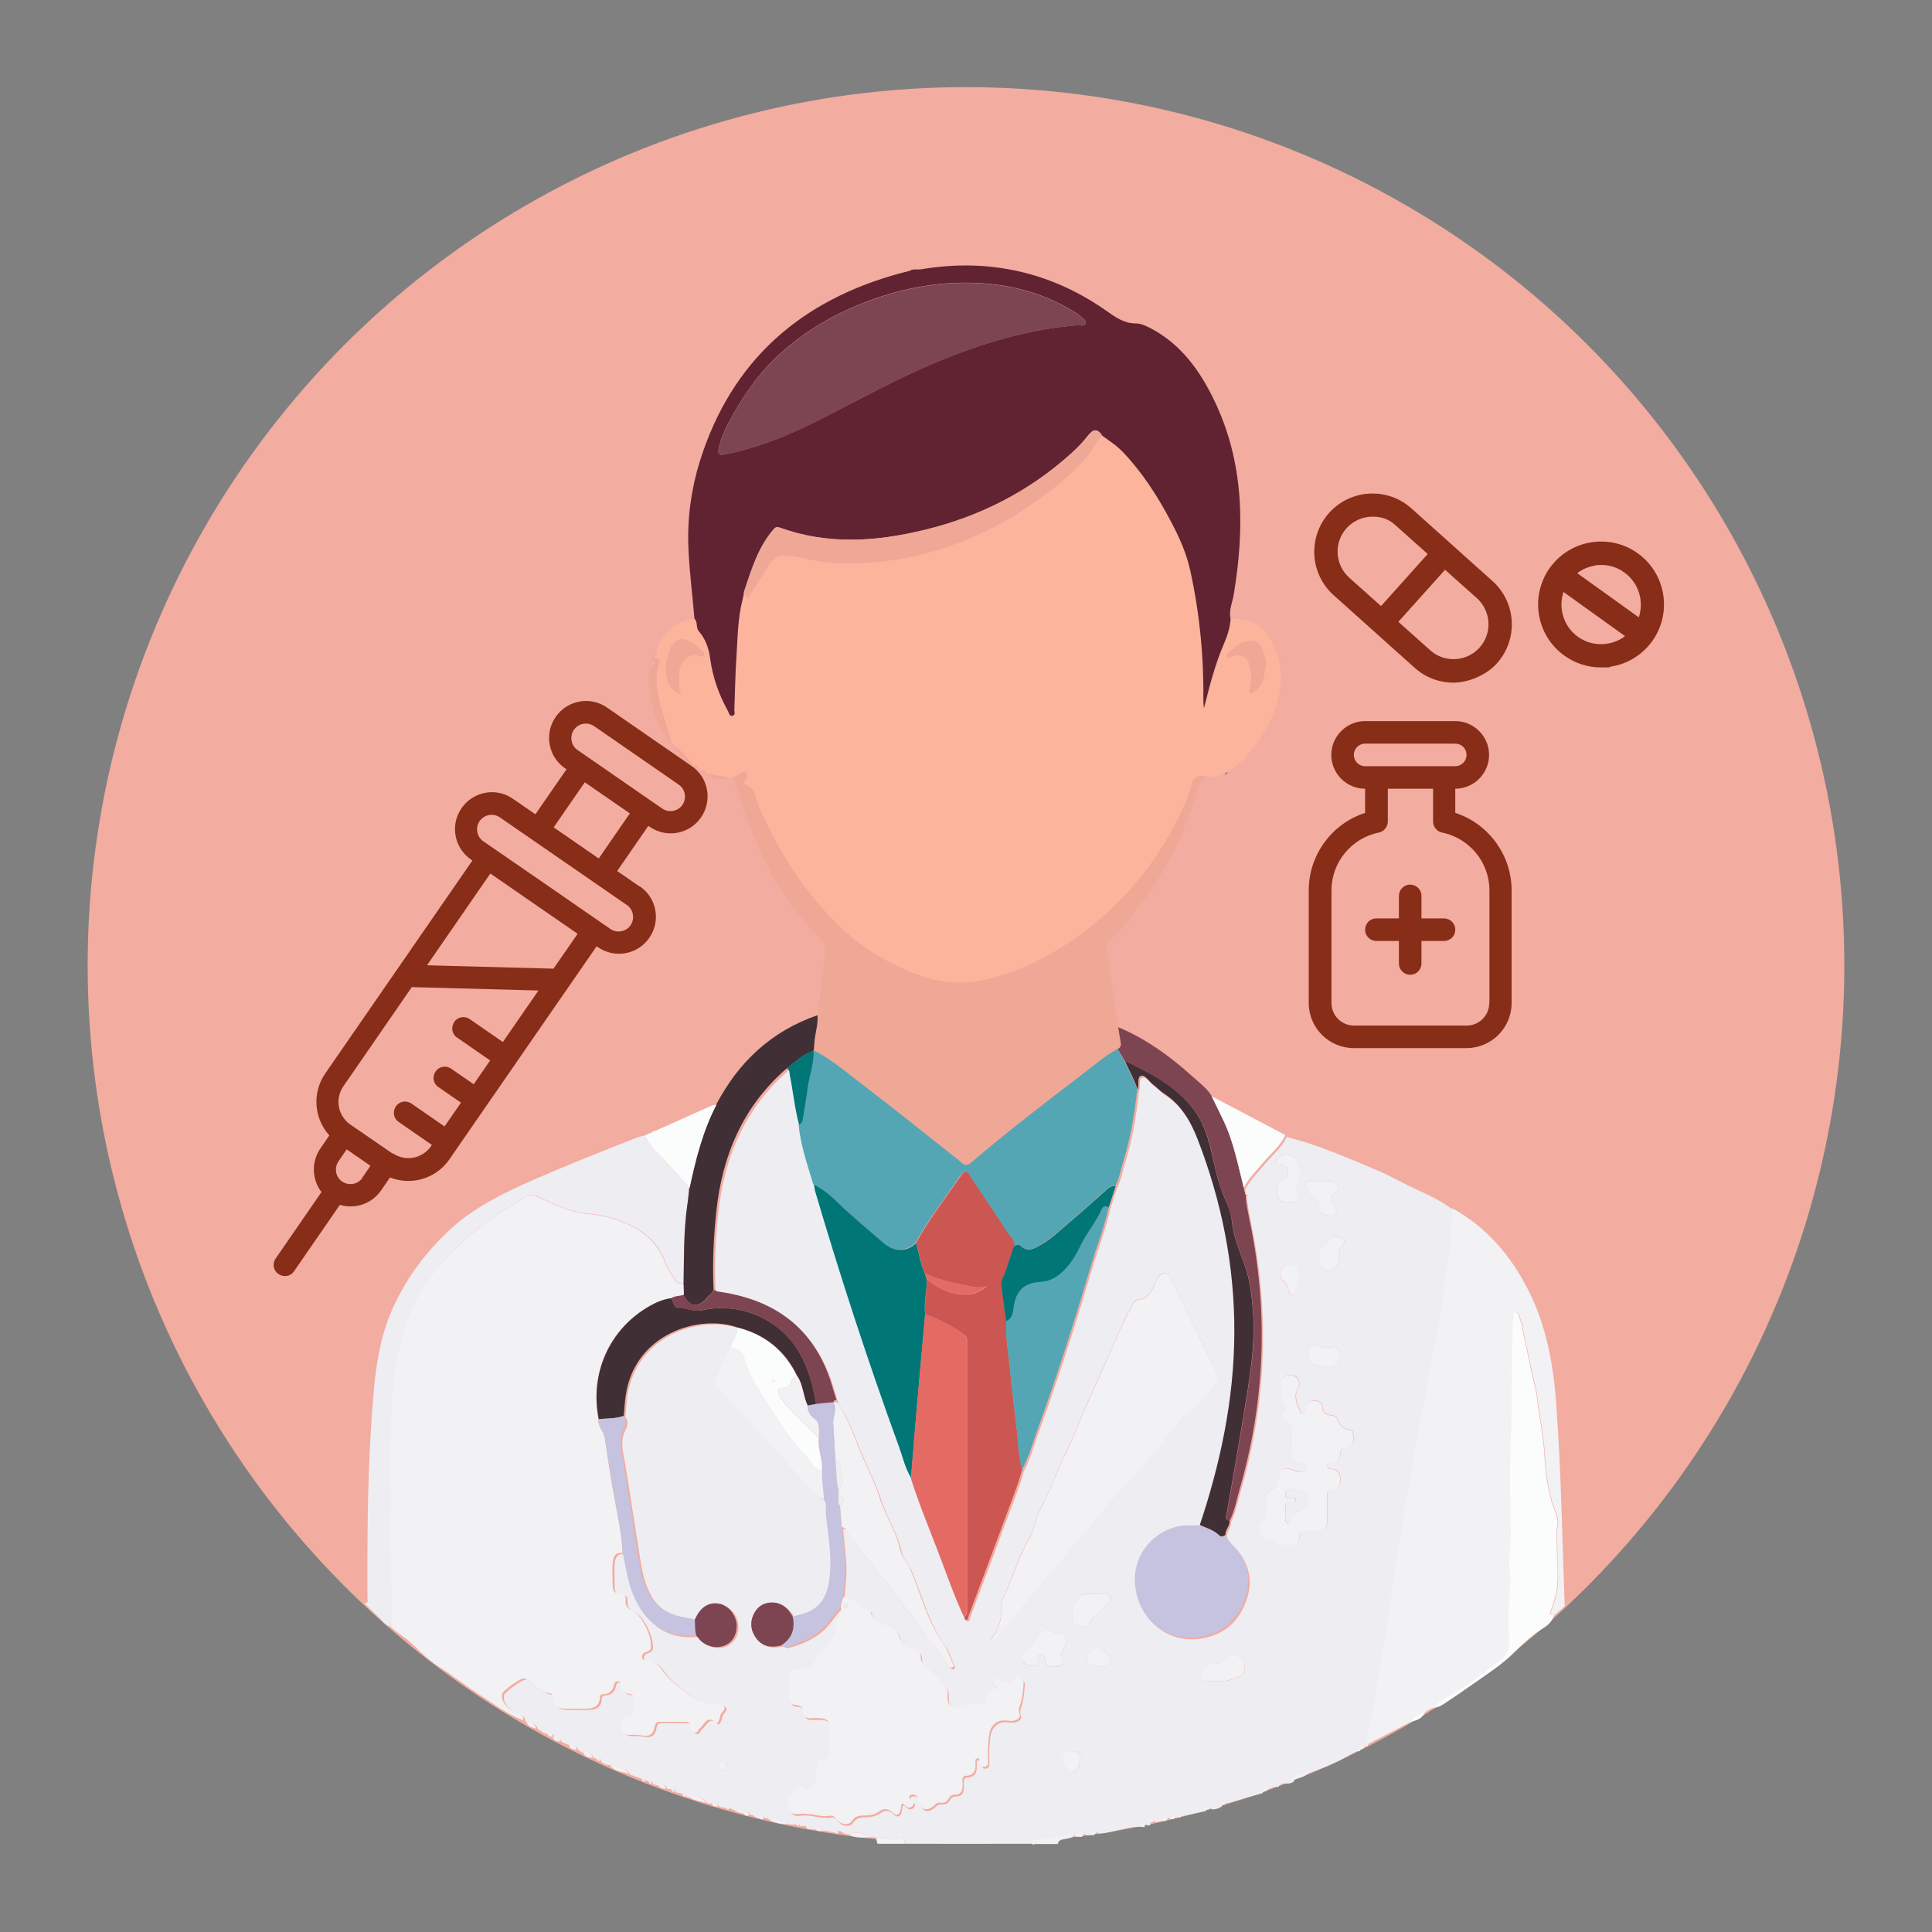 <?xml version="1.0" encoding="UTF-8"?>
<svg xmlns="http://www.w3.org/2000/svg" version="1.1" viewBox="0 0 1080 1080">
  <rect x="0" y="0" width="1080" height="1080" fill="#808080" stroke="none"/>
  <defs>
    <style>
      .cls-1 {
        fill: #c5c3df;
      }

      .cls-2 {
        fill: #f2aca0;
      }

      .cls-3 {
        fill: #f2f1f4;
      }

      .cls-4 {
        fill: #412f36;
      }

      .cls-5 {
        fill: #54a6b5;
      }

      .cls-6 {
        fill: #fdb49c;
      }

      .cls-7 {
        fill: #fbfcfc;
      }

      .cls-8 {
        fill: #cc5652;
      }

      .cls-9 {
        fill: #3b8397;
      }

      .cls-10 {
        fill: #882d18;
      }

      .cls-11 {
        fill: #612332;
      }

      .cls-12 {
        fill: #7d4552;
      }

      .cls-13 {
        fill: #007676;
      }

      .cls-14 {
        fill: #efa796;
      }

      .cls-15 {
        fill: #eeedf2;
      }

      .cls-16 {
        fill: #e36b63;
      }
    </style>
  </defs>
  <!-- Generator: Adobe Illustrator 28.6.0, SVG Export Plug-In . SVG Version: 1.2.0 Build 709)  -->
  <g>
    <g id="Layer_1">
      <g>
        <circle class="cls-2" cx="540" cy="539.7" r="491"/>
        <g>
          <path class="cls-10" d="M357.6,495.6l-12.6-8.7,17.4-25.2.8.5c9.4,6.5,22.3,4.1,28.7-5.3,6.5-9.4,4.1-22.3-5.3-28.7l-47.3-32.7c-9.4-6.5-22.2-4.1-28.7,5.3-6.5,9.4-4.1,22.3,5.3,28.7l.8.5-17.4,25.2-12.6-8.7c-9.4-6.5-22.2-4.1-28.7,5.3-6.5,9.4-4.1,22.2,5.3,28.7l.8.5c-5.7,8.2-78.8,114.1-82.3,119.1-7.5,10.9-6.2,25.2,2.3,34.6l-5,7.3c-5.2,7.6-4.7,17.4.6,24.4l-25.6,37.1c-2,2.9-1.3,6.8,1.6,8.7,2.8,2,6.8,1.3,8.7-1.6l25.6-37.1c8.4,2.6,17.8-.5,23-8l5-7.3c11.8,4.7,25.7.8,33.2-10.1,14.5-21,71.7-103.8,82.3-119.1l.8.5c9.4,6.5,22.3,4.1,28.7-5.3,6.5-9.4,4.1-22.3-5.3-28.7h0ZM320.8,408c2.5-3.7,7.6-4.6,11.3-2.1l47.3,32.7c3.7,2.5,4.6,7.6,2.1,11.3-2.5,3.7-7.6,4.6-11.3,2.1-11.2-7.7-40.1-27.7-47.3-32.7,0,0,0,0,0,0-3.7-2.5-4.6-7.6-2.1-11.3h0ZM326.9,437.3l25.2,17.4-17.4,25.2-25.2-17.4,17.4-25.2ZM202.6,658.4c-2.5,3.7-7.6,4.6-11.3,2.1h0c-3.7-2.5-4.6-7.6-2.1-11.3l4.6-6.7c5,3.5,10.5,7.2,13.3,9.2l-4.6,6.7ZM219.5,644.9l-23.7-16.3c-6.9-4.8-8.7-14.3-3.9-21.3l38.3-55.5,70.8,1.9-19.9,28.8-18.5-12.8c-2.9-2-6.8-1.3-8.7,1.6s-1.3,6.8,1.6,8.7l18.5,12.8-9.2,13.3-12.6-8.7c-2.9-2-6.8-1.3-8.7,1.6-2,2.9-1.3,6.8,1.6,8.7l12.6,8.7-9.2,13.3-18.5-12.8c-2.9-2-6.8-1.3-8.7,1.6-2,2.9-1.3,6.8,1.6,8.7l18.5,12.8-.5.8c-4.8,6.9-14.3,8.7-21.3,3.9h0ZM309.5,541.5l-70.8-1.9,35.4-51.3,48.8,33.7-13.5,19.5ZM352.5,517.2c-2.5,3.7-7.6,4.6-11.3,2.1-8-5.6-55.6-38.4-71-49-3.7-2.5-4.6-7.6-2.1-11.3,2.6-3.7,7.6-4.6,11.3-2.1,7.3,5,63.1,43.6,71,49,3.7,2.5,4.6,7.6,2.1,11.3h0Z"/>
          <path class="cls-10" d="M813.5,454.4v-13.5h0c10.4,0,18.9-8.5,18.9-18.9s-8.5-18.9-18.9-18.9h-50.4c-10.4,0-18.9,8.5-18.9,18.9s8.5,18.9,18.9,18.9h0v13.5c-18.5,6-31.5,23.4-31.5,43.3v63c0,13.9,11.3,25.2,25.2,25.2h63c13.9,0,25.2-11.3,25.2-25.2v-63c0-19.8-13-37.3-31.5-43.3h0ZM756.8,422c0-3.5,2.8-6.3,6.3-6.3h50.4c3.5,0,6.3,2.8,6.3,6.3s-2.8,6.3-6.3,6.3h-50.4c-3.5,0-6.3-2.8-6.3-6.3ZM832.5,560.7c0,7-5.7,12.6-12.6,12.6h-63c-7,0-12.6-5.7-12.6-12.6v-63c0-15.6,11.1-29.2,26.5-32.3,2.9-.6,5-3.2,5-6.2v-18.3h25.3v18.3c0,3,2.1,5.6,5,6.2,15.3,3.1,26.5,16.6,26.5,32.3v63Z"/>
          <path class="cls-10" d="M807.2,513.4h-12.6v-12.6c0-3.5-2.8-6.3-6.3-6.3s-6.3,2.8-6.3,6.3v12.6h-12.6c-3.5,0-6.3,2.8-6.3,6.3s2.8,6.3,6.3,6.3h12.6v12.6c0,3.5,2.8,6.3,6.3,6.3s6.3-2.8,6.3-6.3v-12.6h12.6c3.5,0,6.3-2.8,6.3-6.3s-2.8-6.3-6.3-6.3Z"/>
          <path class="cls-10" d="M745.5,332.7l45.3,40.6c6.2,5.6,14,8.3,21.7,8.3s17.9-3.7,24.3-10.8c12-13.4,10.9-34-2.5-46l-45.3-40.6c-13.4-12-34-10.9-46,2.5-12,13.4-10.9,34,2.5,46ZM825.6,334.4c8,7.2,8.7,19.6,1.5,27.6-7.2,8-19.6,8.7-27.6,1.5l-17.8-15.9,26.1-29.1,17.8,15.9ZM752.7,295.3c3.9-4.3,9.2-6.5,14.6-6.5s9.3,1.6,13,5l17.8,15.9-26.1,29.1-17.8-15.9c-8-7.2-8.7-19.6-1.5-27.6Z"/>
          <path class="cls-10" d="M874.5,366.5c6,4.3,13.1,6.6,20.4,6.6s3.9-.2,5.8-.5c9.3-1.5,17.4-6.6,22.9-14.2h0c11.3-15.8,7.7-37.8-8.1-49.1-7.6-5.5-17-7.6-26.2-6.1-9.3,1.5-17.4,6.6-22.9,14.2-11.3,15.8-7.7,37.8,8.1,49.1h0ZM891.4,316.1c1.2-.2,2.4-.3,3.7-.3,4.6,0,9.1,1.4,12.9,4.2,8.1,5.8,11.1,16.1,8.1,25.1l-34.4-24.7c2.8-2.2,6.2-3.6,9.8-4.2ZM874,330.9l34.4,24.7c-2.8,2.2-6.2,3.6-9.8,4.2-5.8,1-11.7-.4-16.5-3.8-8.1-5.8-11.1-16.1-8.1-25.1h0Z"/>
        </g>
        <g>
          <path class="cls-15" d="M576.8,1030.7h-70.8c.2-2.3-1.4-3.9-3.1-3.3-4.6,1.5-8.8-1-13.2-.3-.9,0-1.8,0-2.7,0-3.9-2.7-8.2-3.4-12.7-1.8-2.2.5-3.4-1.7-5.4-1.8-.7,0-1.4.2-1.8.9-2.5,0-4.8-1.3-7.3-.9-.6-2.7-1.7-3.7-3.6-.9-.9,0-1.8,0-2.7,0-.1-1.8-1.4-1.8-2.7-1.8-1.2,0-2.4,0-3.6,0-.2-1.1-.4-2.2-1.8-.9-1.2,0-2.4,0-3.6,0-3.9-2.5-8.2-3.5-12.7-3.6-.6,0-1.2,0-1.8,0-.9-1.4-1.8-2.8-2.7,0-2.2.5-3.3-2.3-5.4-1.8-.7-2.4-2-2.1-3.6-.9-2.8.2-4.9-1.7-7.3-2.7-.6-.9-1.2-.9-1.8,0-1.5-.3-3-.6-4.5-.9-.4-2.3-2.2-1.7-3.6-1.8h-2.7c-2.6-3.3-5.8-4.8-10-3.6-.6,0-1.2,0-1.8,0,0-1.2-.7-1.7-1.8-1.8-1.5-.3-3-.6-4.5-.9,0-1.2-.7-1.8-1.8-1.8-.9,0-1.8,0-2.7,0-.8-2.3-2.4-2.7-4.5-1.8l-3.6-.9c0-1.2-.7-1.8-1.8-1.8-.6,0-1.2,0-1.8,0-.4-.7-1.1-.9-1.8-.9-2.4-.9-4.8-1.8-7.3-2.7-2.3-4.5-7.4-3.4-10.9-5.4-2.1.4-3.8-.6-5.4-1.8,0-1.2-.7-1.8-1.8-1.8-.6,0-1.2,0-1.8,0-1.1-2.3-3.1-3-5.4-2.7-1.2-.6-2.4-1.2-3.6-1.8-.5-2.5-2.6-2.6-4.5-2.7-1.5-.6-3-1.2-4.5-1.8-1-1.8-2.7-2.4-4.5-2.7h0c-.1-1.8-1.4-1.8-2.7-1.8-2.5,0-4.3-1.6-6.3-2.7-1-2.5-2.8-3.6-5.5-3.6-.6-.3-1.2-.6-1.8-.9.2-2.7-1.8-3-3.6-3.8-4.3-1.7-9.5-6.4-8.1-11.1.5-1.6,10.2-8.7,12.1-8.5,1,.1,1.8.9,2.8,1.4,4.1,2.1,6.6,6.7,11.8,7,.9,0,1.4,1.2,1.4,2.1.1,5.6,3.9,6.5,8.4,6.5,3.5,0,7,.1,10.4,0,3.9-.1,7.3-1,7.6-5.9,0-1.2.4-2.2,1.7-2.2,3.5,0,5.6-1.9,6.3-5.3.2-1.1.7-2,2.1-1.9,1.4.1,1.6,1.1,1.7,2.2.2,2.6,1.7,4.5,4.1,4.7,4.7.4,3.1,3.8,3,6.1,0,2.3,1.7,5.5-3,6.1-3.3.4-4.6,3.2-4.1,6.5.5,3.3,2.5,4.5,5.8,4.3,1.8-.1,3.6,0,5.4.3,4.8.8,6.7-.2,7.7-5,.4-1.9,1.1-2.6,2.9-2.6,4.7,0,9.4,0,14.1,0,1.7,0,3,.3,3.1,2.4,0,1.5.3,3.3,2,3.7,2,.5,2.1-1.8,3.2-2.6,2.6-1.7,3.8-7.6,8.7-3.1,1.1,1,1.7-.8,2.1-1.6.6-1.4.5-2.9,1.6-4.1,2.7-2.8.7-4.4-1.9-4.4-6.9.2-12.5-2.2-17.8-6.5-4.7-3.8-9.8-6.9-13.3-12-2.1-3.1-4.7-6-9-6.2-1.2,0-2.6.1-2.8-1.6-.2-1.6.7-2.5,2.2-3,1.4-.4,2.7-1.2,2.8-2.6.5-6.6-5.2-18.2-10.6-20.7-2.6-1.2-3.8-2.8-3.6-5.5.2-2.3-.7-3.7-3.3-3.8-2.5,0-3.9-1.6-3.9-4.1,0-4.4-.2-8.8,0-13.1.2-3.1,1.1-6.1,5.5-5.5,1.5,6.7,2.3,13.7,4.6,20.1,5.8,16.6,17.5,28.3,36.6,25.9.7.8,1.3,1.7,2,2.4,3.4,3.7,9.2,5,13.7,3.1,4.5-1.9,7.1-6.2,6.8-11.6-.2-5.5-4.5-10.7-9.6-11.8-6-1.2-10.8,2-13.8,8.9-1.5-.3-2.9-.6-4.4-.8-7.8-1.3-14.6-3.9-19.5-10.8-4.6-6.6-6.1-14-7.4-21.5-3-18.5-5.7-37.1-8.8-55.6-1-5.7-2.8-11.7.3-17.7,1-1.9,2-4.9,0-7.3.4-3.9.6-7.8,1.1-11.7,5.1-34.5,41.5-45.6,62.9-37.7,0,4-2.8,7.1-3.8,10.7-3.6,5.2-5.6,11.2-8.2,16.9-1,2.2-1.2,4.1.8,6.2,9.3,9.7,18.5,19.4,27.5,29.3,7.3,8,14.3,16.3,21.7,24.2,3,3.2,5.4,7.3,10.1,8.8,1.8,2.8.7,5.9,1.1,8.8,1.2,10.6,3.1,21.3,2.3,31.9-.6,8.2-2.2,16.6-10.6,21.3-3.2,1.8-6.8,2.3-10.3,3.4-2.6-4.8-6.3-8.1-12.1-7.9-4.7.2-8,2.8-9.9,6.9-2.2,4.8-1.4,9.5,2,13.6,3.6,4.4,8.5,4.8,13.6,3.5,1.1.5,2.1,1.2,3.4.8,7-2,13.5-4.7,19.1-9.6,4.1-3.6,6.5-8.5,10.4-12,1,3.7-2.7,5.9-2.7,9.3,0,6.4-3.5,11.2-8.1,15.3-.8.7-2,1.3-2.3,2.1-1.8,6.3-6.3,8.3-12.3,7.9-2.5-.1-3.6,1-3.6,3.5,0,3.9,0,7.9,0,11.8,0,2.6,1.1,4.5,3.9,4.6,2.7,0,3.8,1.8,4.1,4,.4,2.8,1.9,3.5,4.4,3.4,1.8,0,3.6-.1,5.4,0,3.1.2,5.1,1.5,4.9,5.1-.2,4.5,0,9.1,0,13.6,0,1.7-.1,3.7-2.3,3.8-4.8.2-5.2,3.2-5,6.9,0,2,.1,3.9,0,5.9-.1,1.7-5.1,5.6-6,4.7-5-5.1-6.6,1.1-8.6,3-1.9,1.8-1.2,5.5-.4,8.2.9,2.7,3.6,2.6,5.8,2.3,5.7-.8,11.2,2.1,16.9,1,1.9-.4,3,1.1,4,2.4,2.4,3,6.5,2.9,8,.7,2.6-3.8,5.7-3,9-3.3,2.3-.2,4.5-.9,6.4-2.2,2.6-1.9,4.8-1.8,7.2.5,2.4,2.3,4.1,1.5,4.8-1.8.2-1-.2-2.1.9-3.2,1.7.9,3.3,3.8,5.6,1.5,2.1-2-.5-3-1.4-4.4-.8-1.3.1-1.9,1.4-2,2.4-.2,3.1,1.4,3.5,3.3,1.3,5.3,4.4,6.4,8.6,2.8,1.1-1,2-1.8,3.5-1.6,2.2.2,3.8-.5,4.8-2.5.5-1.1,1.6-1.9,2.9-1.9,4.2,0,5-2.6,4.8-6,0-1.7-.5-4.4,1.7-4.6,5.1-.3,5.8-3.3,5.5-7.4,0-.8-.3-2.1.8-2.3,1.4-.3,1.7.9,1.8,2,.2,1.5.7,2.8,2.4,2.7,2-.2,2.1-1.9,2.1-3.4,0-3-.3-6.1,0-9.1.5-3.7,0-7.7,3-11,2.9-3.1,5.9-2.5,9.5-2.2,2.1.2,5.9-1.1,5.1-3.7-.9-2.9.2-4.6.8-6.9.9-3.3,1-6.8,1.4-10.2.2-1.7-.8-2.9-2.2-3.6-1.1-.6-2.2-.2-2.7.8-1.8,3.6-4.4,2.2-7,1.3-1.6-.6-3-2.7-4.7-.5-1.7,2.1,1.3,2.9,1.7,4.6-2.2,1.3-6,.8-5.8,4.6.2,4.4-2.8,4.9-5.7,4-3-.9-5.3.1-7.8,1.2-5.3,2.2-8.7.2-8.3-5.7.3-4.8-2.6-7.5-5.2-10.4-1.4-1.5-3.5-2.5-4.9-4-2-2.1-5-3.8-4.9-7.1,0-2.6-.9-3.4-3.2-3.9-4.6-1.1-7.6-4.1-9.1-8.5-.6-1.7-1.4-2.9-3.1-3.7-4.8-2.4-11.1-2.8-12.7-9.6-.1-.4-.9-1-1.4-1-3.7-.2-5.6-3.3-8.4-5-1.7-1-3.3-2.1-5.4-2,.6-7,1.5-14.1.9-21.1-.5-6-1.1-11.9-1.7-17.9.9,0,1.8.4,2.3,1.2,5.6,9,12.8,16.7,19.1,25.2,8.1,10.8,16.8,21.2,24.5,32.4,4.2,6.2,9,12.1,13.5,18.1.6.8,1.3,2.1,2.5,1.5,1.3-.6.4-1.8,0-2.7-1.6-3.6-2.7-7.5-5-10.6-8.9-12.4-12.5-27.2-18.3-41-1.7-4.1-5-7.2-5.9-11.5-2.2-10.2-8.3-18.9-11.4-28.8-2.6-8.3-6.6-16.1-10.1-24.1-4.4-10-7.4-20.6-13.9-29.6,0-.4,0-.7-.1-1.1-.7-2-1.4-4-1.9-6-8.9-32.2-30.5-49.6-62.9-54.4-1.4-.2-2.7-.3-3.7-1.4-.7-14.5,0-29,1.5-43.4,3.3-31.5,14.9-58.9,39.3-80.1,1.8.7,1.4,2.4,1.7,3.8,1.9,9.2,2.7,18.6,5.2,27.7,1.1,11.5,4.9,22.4,8.2,33.4.2,1.2.3,2.4.6,3.5,14.1,48.2,29.7,96,47,143.2,2.1,5.8,3.4,11.9,6.7,17.2,4.6,14.6,10.6,28.8,16,43.1,4.4,11.5,8.4,23.2,13.6,34.3.3.7.5,1.9.8,1.9,1.6,0,1.5-1.5,1.8-2.5,6.4-17,12.9-33.9,19.1-51,3.8-10.2,8-20.2,10.9-30.7,3.9-7.3,5.9-15.4,8.8-23.1,11.1-30.2,20.7-60.9,29.9-91.8,3.1-10.5,7.3-20.7,9.5-31.5,1.3-4,2.6-8,3.9-11.9,2.2-4.2,2.9-8.8,4.3-13.3,4.1-13.3,6.5-26.9,7.9-40.6,1.2-2.5-.6-6.8,2-7.6,2.3-.6,4.4,3.1,6.6,4.8,2.1,1.5,3.8,3.5,5.9,4.9,9.7,6.2,15.1,15.5,19.1,25.8,13.5,34.9,20.8,71,20.5,108.5-.2,36.8-7.7,72.4-19.3,107.1-2,0-3.9,0-5.9,0-15.8-.5-30.9,13.4-30.4,31.1.7,20.8,18,35.3,38.3,30.9,12.4-2.7,19.9-10.5,23.6-22,3.5-10.9.7-20.9-7.4-29.1-1.6-1.6-3-3.3-3.9-5.4-.2-3,2.7-5.1,2.3-8.1,2.6-5.3,3.6-11.1,5.3-16.7,14.2-48.6,16.5-97.8,6.6-147.5-1.2-6.1-2.6-12.1-3-18.3.9-.6.6-.8-.2-.9-.7-.8-.6-1.7-.7-2.6,2.6-5.3,6.8-9.2,10.4-13.6,4.3-5.3,9.9-9.5,12.8-15.9,4.3,1.3,8.6,2.4,12.9,3.8,13.5,4.6,26.6,10.2,39.7,15.8,5.8,2.5,11.2,5.7,16.9,8.4,7.2,3.4,14.7,6.5,21.2,11.2.5.3.9.6,1.4.9.6,0,1.1.2,1.4.8-1.4,10.1-.9,20.4-2.8,30.5-1.8,9.8-2.7,19.7-4.2,29.5-1.9,12.9-5.6,25.5-7.4,38.3-2.2,15.7-7,30.9-8.2,46.7-.5,6.5-2.6,12.8-3.8,19.3-1.4,8.3-2.3,16.7-3.9,24.9-2.2,10.9-3,22-4.8,33-2.9,18.3-6.6,36.6-9,55-1,7.6-4.2,14.8-4,22.6-.3,0-.6,0-.9,0-1.7.3-3.3.6-3.6,2.7-1.7-.1-3.2.7-4.6,1.5-7.1,4.3-14.7,7.6-22.6,10.3-3.3,1.9-8.1,1-10,5.4-1.7,1.1-3.6,1-5.4.9-1.3,0-2.6,0-2.7,1.8-1.6,0-3.1,0-4.5.9-1.7.6-4,.2-4.6,2.7-6.4,1.8-12.7,3.6-19.1,5.5-1.4.1-3.3-.5-3.6,1.8-1.6,1.3-3.5,1.7-5.4,1.8-1.6-1.2-3-1.5-3.6.9-4.2.9-8.5,1.8-12.7,2.7-.7,0-1.4.2-1.8.9-.6,0-1.2,0-1.8,0-.7,0-1.4.2-1.8.9h-1.8c-1.7-1.7-2.7-.6-3.6.9-1.5.3-3,.6-4.5.9-.9-1-1.9-1.2-3-.5-.5.4-.2,1,.3,1.4-.4.7-1.1.9-1.8.9-1.4-1.3-1.6-.2-1.8.9-8.8-1.2-16.8,3.2-25.4,3.6-1.5-1.4-2.3-1-2.7.9-1.5,0-3,0-4.5,0-1.5-1.5-2,0-2.7.9-.9,0-1.8,0-2.7,0-.5-.3-1.1-.9-1.5-.8-6.9,1.4-13.7,2.7-20.8,2.8-1.3,0-1.2,1.5-1.3,2.5ZM553.8,916.6c2.6.4,3.1-1.1,3.9-2.1,7.9-9.6,15.8-19.3,23.9-28.9,7.3-8.6,14.6-17.2,22-25.8,8.7-10.2,17-20.8,26.2-30.4,10.9-11.3,20.7-23.4,29.9-36,2-2.7,5.3-3,7.1-5.7,3.4-5.1,8.7-8.6,12.2-13.8,1.9-2.9,2.2-4.7.8-7.7-8.6-17.3-17.1-34.6-25.6-51.9-1.4-2.9-3.1-3.8-5.9-1.5-1.4,1.2-2,2.6-2.6,4.1-1.8,4.6-3.8,8.9-9.6,9.5-1.3.1-2.2,1.1-2.8,2.2-2,3.8-4.1,7.6-5.9,11.6-3.2,7-6,14.1-9.2,21.1-2.9,6.5-6.1,13-8.9,19.5-4.7,10.8-8.9,21.9-14.1,32.4-4.8,9.7-8,20.2-13.4,29.6-2.8,5.1-3,11.1-5.9,15.9-5.5,9.2-8.7,19.4-12.8,29.2-1.5,3.5-3.9,7.1-3.6,11,.5,6.5-1.2,12.1-5.8,17.5ZM719.6,863.7c4,.3,6.7-1.1,7.1-5.5.1-1.9,1.4-2.6,3.1-2.6,2.1,0,4.3-.2,6.4,0,4.5.4,5.9-2,5.9-6,0-4.5,0-9.1,0-13.6,0-1.6.1-3,2.3-3.1,3.6-.2,5-2.3,5-5.7,0-3.6-1.2-5.9-5.1-6.1-1.2,0-2.1-.4-2.1-1.8,0-1.4,1-1.7,2.2-1.8,2.8-.2,4.7-1.5,4.9-4.4.2-2.6,1.2-3.8,3.8-3.9,2.3-.1,3.5-1.7,3.5-4,0-2.4.6-6-2.2-6.2-4.5-.4-5.6-3.2-7-6.3-.7-1.5-2.1-1.5-3.5-1.7-2.6-.4-4.5-1.4-4.6-4.5-.1-2.8-2.2-3.7-4.8-3.6-2.8.1-4.1,1.6-4.2,4.3,0,1.3-.4,2.4-1.9,2.7-.9.2-1.3-.4-1.6-1.2-1.7-4.2-3.6-8.4-1.1-12.9,1.4-2.4.8-4.4-1-6.1-2-1.9-4.3-1.4-6.3-.3-2.2,1.2-3.1,3.4-2.2,5.8,1.4,3.5-1,7.9,2.8,11,.7.6-.8,1.7-1.4,2.6-1.4,2-1.3,4.1,1,4.8,3.9,1.1,3.6,3.8,3.6,6.7,0,3,.2,6.1,0,9.1-.4,4.4.8,7.4,5.7,7.8,1.5.1,2.6.7,2.5,2.5,0,1.9-1.4,2.5-2.9,2.9-1.7.4-3.2-.4-4.8-1-4.7-1.8-6.7-.7-7.7,4.2-.5,2.8-1.7,5.7-4,6.7-3.2,1.5-3,3.7-3.4,6.5-.5,3.9,1.3,8.2-2.7,11.6-1.9,1.6.2,9.5,2.4,9.6,4.5.2,7.8,4.1,12.5,3.3ZM595.8,917.5c.4-2.5-1-3.6-3.4-4.4-1.8-.6-3.8-.3-5.6-1.5-2-1.4-3.5-.6-5.4,1.1-3.6,3.3-4,9-9.3,11-1.5.5-1.2,3.4-.3,5,1.3,2,3.8,2.6,6,2.6,1.6,0,2.4-1.6,2.6-3.2.1-1.3,0-3.1,1.7-3.1,2.2,0,1.7,2,2,3.4.7,3.7,3.6,3.7,6.4,3.3,2.9-.4,4.2-2.3,3.1-5.2-.7-1.9,0-3.3,1-4.6.9-1.3,1.4-2.6,1.2-4.3ZM612.4,890.9c-9.2-.6-11.8,1.5-12.9,11.9-.3,2.4,0,5.1,2.9,6,2.7.8,5.9.6,7.2-2.3,2-4.3,6.9-5.5,9.1-9.5.7-1.3,3.2-1.6,2.3-3.8-.9-2.1-2.8-2.5-4.9-2.4-1.2,0-2.4,0-3.6,0ZM726.6,657.7c0-2,0-2.8,0-3.5-1-7.4-5.2-10.5-10.7-7.9-1.3.6-3,1.1-2.7,3.1.3,1.7,1.7,1.9,3.1,1.9,2,0,3.1,1.3,3.4,3,.4,1.8-.1,3.9-2,4.5-5.4,1.8-4,6.2-3.5,9.8.5,3.7,3.8,3.7,6.8,3.5,2,0,4.9-.4,4.4-2.6-1.1-4.6.2-8.8,1.1-11.8ZM680.4,939.9c4.1.6,8.3-.9,12.5-2.7,2.5-1.1,3-3.1,2.9-5.6-.2-2.6-1-4.7-3.6-5.7-2.3-.9-4.6-.7-6.2,1.3-1.7,2.1-3.8,3-6.3,2.7-3.1-.3-5,1.2-7,3.3-1.5,1.6-1.6,3.2-1.1,5,.5,1.8,2.2,1.8,3.7,1.8,1.5,0,3,0,5.2,0ZM737.6,660.3c-2,0-3.9,0-5.9,0-1.1,0-2.8.4-2.1,1.5,1.7,2.6,1.7,6.5,4.5,7.9,2.7,1.3,3.3,2.9,3.4,5.5.1,2.4,1.7,3.9,4.1,4.1,1.7.2,3.9.8,5.1-.9,1.5-2.1-.4-3.6-1.4-5.2-1.3-2-2.4-4,.2-5.9,1.3-.9,3.4-1.5,2.4-3.7-.9-2-2.5-3.4-4.9-3.3-1.8,0-3.6,0-5.4,0ZM742.5,710.2c2.9-.2,4.6-1.6,5.7-4.3,1.1-2.9-.2-6.9,1.4-8.7,5.2-5.8-1.2-4.9-3.1-5.8-3.1-1.4-2.9,2.7-4.6,3.6-5.6,2.9-4.4,7.3-3.5,12,.5,2.6,2.2,2.9,4.2,3.2ZM740.4,763.7c1.5,0,3,.2,4.5,0,4.4-.7,3.9-3.9,3.7-7.2-.2-3.9-2.1-4.1-5.1-3-2.4.9-4.3-.4-6.5-1.1-4.5-1.5-6.7.6-5.7,5.2,1.2,5.3,2.4,6.2,9.1,6.1ZM726.7,714.6c-.2-1.5-.2-2.4-.6-3.2-.7-1.7,0-4.5-2.7-4.6-2.7-.1-5.6.9-7.2,3-1.5,2-.8,4.6,1.3,6.5,1.7,1.5,2.5,3.3,2.8,5.5.1,1,.7,1.7,1.7,1.9,1.1.2,1.7-.5,2-1.4,1-2.7,1.9-5.4,2.6-7.6ZM607.6,927.1c0,3.5,1.4,4.3,8.7,4.6,2.4,0,4.2-.9,4.6-3.4.3-1.6-5.2-7.3-6.8-7.4-3.2,0-6.4,3-6.5,6.2ZM598.2,979c-2.8-.3-4.4.8-4.2,4,.1,3.3,3,8,5.2,7.6,3.7-.8,4.3-4.4,4.7-7.4.4-3.7-2.4-4.4-5.6-4.2ZM403.8,989.7c1.4-.2,2.1-1.1,2.2-2.5,0-1.3-.4-2.5-1.9-2.6-1.8-.1-2.2,1.4-2.4,2.7-.2,1.4.7,2.2,2.1,2.4Z"/>
          <path class="cls-3" d="M600.4,1026.2c-1.6,1.3-3.5,1.6-5.4,1.9-1.7.2-3.3.6-3.7,2.7h-14.5c0-1,0-2.5,1.3-2.5,7-.2,13.9-1.4,20.8-2.8.4,0,1,.5,1.5.8Z"/>
          <path class="cls-3" d="M490.5,1030.7c-.3-1.2-.6-2.4-.9-3.6,4.4-.7,8.7,1.8,13.2.3,1.7-.6,3.3,1.1,3.1,3.3h-15.4Z"/>
          <path class="cls-6" d="M365.8,367.9c0-.3,0-.6.3-.9.8-.5.9-1.3.8-2.2,1.9-10.1,11.6-18.7,21.4-18.9,2.1,1.9.8,5,2.5,7.1,3.8,4.4,5.6,9.7,6.3,15.3,1.4,10.5,5,20.2,10,29.4.6,1.1.7,3,2.6,2.5,1.5-.4.8-2.1.9-3.2.4-10.1.5-20.2,1.2-30.3.7-10.5.7-21.1,3.4-31.4.1,0,.3-.2.3-.2,0-.2-.1-.5-.2-.7.2-.9.4-1.9.6-2.8,1.5.4.4,2.6,2.1,3,3.9-6.2,7.9-12.2,11.7-18.4,2.7-4.3,6.3-6.3,11.4-5.4,3,.5,6,.8,8.9,1.5,9,2.1,18.2,3.1,27.3,2.8,16.5-.5,32.9-3.1,48.8-8.1,10.9-3.5,21.4-8.1,31.6-13.3,8.4-4.2,16-9.7,23.6-15,9.5-6.7,18.3-14.1,26.1-22.9,3.4-3.9,5.2-8.8,8.8-12.3,4.1,3.1,8.4,5.8,12,9.5,11.1,11.6,19.5,24.9,26.9,39,4.6,8.7,8.5,17.7,10.7,27.3,5.2,24.2,7.6,48.6,7.3,73.3,0,1.2.2,2.3.3,3.5,3.1-12.2,6.1-24.2,11-35.6,1.9-4.6,3.6-9.3,3.9-14.4,10.4-.8,17.9,3.7,22.7,12.6,4.9,9.1,6,19,4.1,29.1-2.6,14.1-10.2,25.7-19.4,36.3-3,2.5-6,4.9-8.9,7.4-.9.3-2,.4-1.9,1.7,0,0,0-.2,0-.2-3-.2-5.5,1.9-8.6,1.4-4.1-.8-8.2-2-9.8,4-2.4,9.3-7,17.6-11.5,26-10.8,20-25.1,37.3-42.7,51.7-14,11.5-29.4,21-46.6,27.2-15.2,5.5-30.6,8.4-46.4,3.6-19.3-5.9-36.4-15.8-50.9-30.1-7.9-7.8-15-16.1-21.4-25.1-9.1-13-16.6-26.7-22.9-41.3-1.8-4.2-1.7-10.2-7.6-11.9-.7-.2-.5-.9-.2-1.5,1.1-1.7,2.6-3.8.8-5.2-1.7-1.3-3.2,1.4-5,1.8-.7.2-1.3.7-2,1.1-.7,0-1.4,0-2.1,0-4.4-.8-8.8-1.7-13.2-2.5,0,0-.2-.1-.2-.1-.2-1.2-1-1.7-2.2-1.5-.3,0-.5,0-.6-.2-.4-.3-.7-.5-1.1-.8-.3,0-.5-.1-.7-.3-.1-1.1-.9-1.6-1.9-1.5-.3,0-.6-.2-.8-.5-3-4-6.2-7.8-10.5-10.6-.2,0-.3-.2-.3-.3-.3-.4-.5-.9-.8-1.3-.2-.2-.3-.5-.4-.8-.6-2-1.2-4-1.8-6-3.7-12.6-8.9-25-4.8-38.6.6-2-1.5-1.7-2.7-2ZM380.8,388.1c-1-2.7-1.1-4.6-1.1-6.5,0-2-.1-3.9,0-5.9.4-5.4,4.5-9.4,8.9-9.6,1.7,0,4.1,2.1,4.9.2.8-2.1-2.2-3.2-3.5-4.7-.9-1-2.1-1.7-3.2-2.4-5.4-3.3-10-1.9-12.2,3.9-1.7,4.4-2.7,9-2,13.7.6,4.7,1.9,9.1,8.3,11.4ZM707.5,372.6c.3-4.4-1-7.6-2.3-10.5-1.3-2.9-3.9-4.4-7.8-3.8-4.2.7-6.8,3.7-10,5.8-1,.6-2.1,1.7-1.3,3,.8,1.2,1.9,0,2.8-.3,4.9-1.6,8.2.1,9.6,5.1,1.2,4.3,1.3,8.6.2,12.9-.2.9-.5,1.9.3,2.5.9.6,1.6-.3,2.3-.8,5.2-3.6,5.3-9.4,6.1-13.9Z"/>
          <path class="cls-11" d="M415.9,331.5c-.2.9-.4,1.9-.6,2.8,0,.3-.1.6-.2.9-2.7,10.3-2.7,20.9-3.4,31.4-.7,10.1-.8,20.2-1.2,30.3,0,1.1.7,2.7-.9,3.2-1.9.5-2-1.4-2.6-2.5-5.1-9.2-8.6-18.9-10-29.4-.7-5.5-2.5-10.9-6.3-15.3-1.8-2-.5-5.2-2.5-7.1-1.1-13.4-2.9-26.7-3.4-40.1-.6-16.4,1.6-32.3,6.4-47.8,17.6-56.3,56.4-90.2,112.6-105.3,1.6-.4,3.2-.8,4.8-1.2.3-.2.7-.4,1-.6.5,0,1.1-.1,1.6-.2,1.1,0,2.1.1,3.2,0,11.5-1.9,23-2.7,34.7-1.9,25.6,1.8,48.5,10.4,69.3,25,5.1,3.6,9.9,7.1,16.5,7.1,3,0,5.8,1.4,8.5,2.8,17,9,27.5,23.8,35.5,40.5,16.6,34.6,16.9,71.1,10.8,108.1-.7,4.5-2.9,8.9-1.8,13.7-.3,5.1-1.9,9.8-3.9,14.4-4.9,11.4-7.9,23.4-11,35.6-.1-1.2-.3-2.3-.3-3.5.3-24.7-2-49.1-7.3-73.3-2.1-9.7-6.1-18.6-10.7-27.3-7.4-14.1-15.9-27.4-26.9-39-3.6-3.8-7.9-6.5-12-9.5-2.5-3.6-4.7-3.6-7.5,0-2.9,3.7-6.1,7.1-9.6,10.2-23.6,21.3-51.1,35.2-81.9,42.7-27.1,6.6-54.3,8.5-81.2-1.3-1.7-.6-2.5,0-3.4,1.2-8.8,10.3-12.4,23-16.6,35.4ZM401.6,251.6c-.3,3,1.4,2.8,4,2.3,19.1-3.8,36.9-11.3,54.1-20.1,21.4-10.9,42.3-22.5,64.5-31.7,25.1-10.4,50.8-18.1,77.9-20.3,1.7-.1,4.3.9,4.9-1,.5-1.9-2.2-2.9-3.4-4.4-.2-.2-.5-.4-.7-.6-17.1-11.1-36-16.7-56.3-17.6-23-1.1-45.1,3.4-66.2,12-17.9,7.3-34.1,17.4-48,31-9.3,9.2-16.6,19.9-23,31.2-3.3,5.9-6.4,12-7.8,19.1Z"/>
          <path class="cls-14" d="M409.9,434.7c.7-.4,1.3-.9,2-1.1,1.8-.5,3.4-3.2,5-1.8,1.8,1.4.3,3.6-.8,5.2-.4.6-.6,1.3.2,1.5,6,1.8,5.8,7.8,7.6,11.9,6.3,14.6,13.8,28.3,22.9,41.3,6.4,9,13.5,17.3,21.4,25.1,14.5,14.3,31.6,24.2,50.9,30.1,15.8,4.8,31.2,1.9,46.4-3.6,17.2-6.2,32.6-15.7,46.6-27.2,17.5-14.4,31.8-31.6,42.7-51.7,4.5-8.4,9.1-16.7,11.5-26,1.6-6,5.7-4.8,9.8-4-3.7.1-5.1,2.2-6.2,5.7-4,13.3-8.9,26.3-15.3,38.7-9,17.3-20.6,32.7-33.9,46.8-1.9,2-2.4,3.9-2,6.5,2.2,14,4.3,28,6.5,42,.4,2.7.8,5.3,1.3,8,.4,1.8.2,3.3-1.5,4.2-7.4,4.1-13.8,9.7-20.5,14.8-20.7,15.9-41.3,31.7-61.2,48.6-1.9,1.6-3.5,2.1-5.5.3-2-1.8-4.2-3.5-6.3-5.1-16.5-12.9-32.8-26.1-49.4-38.8-8.7-6.7-17-13.9-26.9-18.9.1-1.6.3-3.2.4-4.9.4-5,2.1-9.8,1.7-14.9,1.3-11.7,2.3-23.4,4-35,.6-3.9-1.1-6-3.3-8.2-8.4-8.6-15.6-18-22-28-6.7-10.3-11.7-21.4-16.2-32.8-3.8-9.4-6.5-19.1-9.7-28.7Z"/>
          <path class="cls-15" d="M218.1,909.1c-2.8-.4-4-2.9-5.9-4.6-2.9-2.7-5.7-5.6-8.6-8.4,2.7.2,1.8-1.9,1.8-3.1,0-7.1,0-14.2,0-21.3,0-32,.8-64.1,3.7-96,1.5-15.9,4.3-31.5,11.2-46,5.5-11.7,12.4-22.3,21.2-32.1,7-7.8,14.5-14.9,23.1-20.5,10.6-7,22.1-12.6,33.9-17.7,18.9-8.2,37.9-15.8,57.1-23.3,1.5-.6,3.2-1,4.8-1.4,2.4,5.5,6.9,9.5,10.8,13.7,4.8,5.2,9.6,10.3,14.2,15.6-.4,3.1-.7,6.3-1.1,9.4-2.1,14.6-1.9,29.4-2.1,44.1-1.7,0-3.4-.2-4.4-1.8-1.9-2.9-4.1-5.5-5.3-8.9-2.4-6.2-5.6-12-11-16.2-9.6-7.6-20.8-11.1-32.7-12.2-10.3-.9-19.4-5.3-28.5-9.7-2.3-1.1-3.7-1-5.7,0-15.5,8.6-29.7,18.7-42.2,31.3-10.8,10.9-19.5,23.1-24.6,37.5-7.2,20.5-9,42-9.4,63.5-.5,32.2-.5,64.3.8,96.5.1,3.2-.5,6.3.4,9.5.4,1.2-.4,1.6-1.4,1.8Z"/>
          <path class="cls-4" d="M382.1,717.6c.3-14.7,0-29.5,2.1-44.1.5-3.1.8-6.3,1.1-9.4,3.5-16,7.4-31.8,15-46.5,12.5-23.9,30.9-41.2,56.7-50.1.4,5.1-1.3,9.9-1.7,14.9-.1,1.6-.3,3.2-.4,4.9l-.2.3c-6,1.7-10.2,6.2-15,9.7-24.4,21.2-36,48.6-39.3,80.1-1.5,14.5-2.2,28.9-1.5,43.4-.3,2.2-2.3,3-3.5,4.5-4.7,6-10.3,5.3-13.3-1.5,0-2.1-.2-4.2-.2-6.2Z"/>
          <path class="cls-7" d="M400.5,617.6c-7.6,14.6-11.6,30.5-15,46.5-4.6-5.3-9.4-10.5-14.2-15.6-4-4.3-8.4-8.2-10.8-13.7,0,0,.1,0,.1,0,.4-.2.7-.5,1.1-.7.6-.3,1.2-.5,1.8-.8.4.4.7.2.9-.3.6-.8,1.5-.9,2.4-1,.4-.2.8-.4,1.2-.6,9.8-4.4,19.7-8.8,29.5-13.2.9-.4,2-.5,3-.7Z"/>
          <path class="cls-14" d="M365.8,367.9c1.2.2,3.3,0,2.7,2-4.1,13.6,1,26,4.8,38.6.6,2,1.2,4,1.8,6-7.1-7.2-9.8-16.4-11.6-26-1-5.6-1.6-11.3,1.4-16.7.9-.6,1.4-1.2.2-2-.8-1-.3-1.5.7-1.9Z"/>
          <path class="cls-14" d="M376.6,416.9c4.3,2.8,7.5,6.6,10.5,10.6-4.6-2.4-8.2-5.9-10.5-10.6Z"/>
          <path class="cls-14" d="M394.5,432.3c4.4.8,8.8,1.7,13.2,2.5-4.9,1.7-9.1.2-13.2-2.5Z"/>
          <path class="cls-14" d="M392.2,430.8c1.2-.2,1.9.2,2.2,1.5-1.1.1-1.7-.5-2.2-1.5Z"/>
          <path class="cls-14" d="M387.8,427.9c1.1,0,1.8.3,1.9,1.5-1,0-1.6-.6-1.9-1.5Z"/>
          <path class="cls-9" d="M684.7,433.3c0-1.4,1-1.5,1.9-1.7-.6.6-1.3,1.2-1.9,1.7Z"/>
          <path class="cls-14" d="M366.9,364.8c.1.9,0,1.7-.8,2.2,0-.8.1-1.6.8-2.2Z"/>
          <path class="cls-6" d="M365.2,369.8c1.2.8.6,1.4-.2,2,0-.7.1-1.4.2-2Z"/>
          <path class="cls-14" d="M375.5,415.2c.3.4.5.9.8,1.3-.7-.1-.9-.6-.8-1.3Z"/>
          <path class="cls-9" d="M509.7,151c-.3.2-.7.4-1,.6.3-.2.7-.4,1-.6Z"/>
          <path class="cls-15" d="M361.6,634c-.4.2-.7.5-1.1.7.4-.2.7-.5,1.1-.7Z"/>
          <path class="cls-15" d="M364.3,633c-.2.5-.4.6-.9.3.3,0,.6-.2.9-.3Z"/>
          <path class="cls-15" d="M367.9,631.4c-.4.2-.8.4-1.2.6.4-.2.8-.4,1.2-.6Z"/>
          <path class="cls-14" d="M390.5,429.8c.4.3.7.5,1.1.8-.4-.3-.7-.5-1.1-.8Z"/>
          <path class="cls-3" d="M382.1,717.6c0,2.1.2,4.2.2,6.2-2.3.8-5,.5-7.1,1.9-4.2.5-8.1,2.2-11.8,4.2-22.6,12.6-33.9,37.6-28.8,63.4-.7,4.1,2.9,6.7,3.4,10.4,2,12.8,3.8,25.5,6.3,38.2,1.7,8.7,3.4,17.4,3.7,26.3-4.3-.7-5.2,2.3-5.5,5.5-.3,4.4-.1,8.8,0,13.1,0,2.5,1.4,4,3.9,4.1,2.6,0,3.5,1.5,3.3,3.8-.2,2.8.9,4.3,3.6,5.5,5.5,2.6,11.1,14.1,10.6,20.7-.1,1.5-1.4,2.3-2.8,2.6-1.5.4-2.4,1.3-2.2,3,.2,1.7,1.6,1.5,2.8,1.6,4.3.2,6.9,3.1,9,6.2,3.5,5.1,8.6,8.3,13.3,12,5.3,4.3,10.9,6.7,17.8,6.5,2.6,0,4.6,1.6,1.9,4.4-1.2,1.2-1.1,2.8-1.6,4.1-.4.9-1,2.6-2.1,1.6-5-4.4-6.2,1.4-8.7,3.1-1.1.7-1.2,3.1-3.2,2.6-1.7-.4-1.9-2.2-2-3.7,0-2.1-1.4-2.4-3.1-2.4-4.7,0-9.4,0-14.1,0-1.8,0-2.5.7-2.9,2.6-1.1,4.8-2.9,5.8-7.7,5-1.8-.3-3.6-.4-5.4-.3-3.3.3-5.3-.9-5.8-4.3-.5-3.3.8-6.1,4.1-6.5,4.7-.6,3-3.8,3-6.1,0-2.3,1.7-5.7-3-6.1-2.4-.2-3.9-2.1-4.1-4.7,0-1.1-.3-2.1-1.7-2.2-1.4,0-1.9.8-2.1,1.9-.7,3.4-2.7,5.2-6.3,5.3-1.4,0-1.7,1-1.7,2.2-.3,4.8-3.7,5.7-7.6,5.9-3.5.1-7,0-10.4,0-4.4,0-8.2-.9-8.4-6.5,0-1-.5-2.1-1.4-2.1-5.2-.3-7.7-5-11.8-7-.9-.5-1.8-1.2-2.8-1.4-2-.2-11.7,6.9-12.1,8.5-1.3,4.7,3.9,9.4,8.1,11.1,1.9.8,3.9,1.1,3.6,3.8-9.1-3.3-16.6-9.3-24.7-14.4-7.4-4.7-14.2-10.3-21.7-15-5.7-3.6-10.8-8.4-15.6-13.2-3.9-3.8-8.8-6.2-12.5-10,1-.2,1.7-.6,1.4-1.8-.9-3.1-.3-6.3-.4-9.5-1.3-32.2-1.3-64.3-.8-96.5.4-21.5,2.1-43,9.4-63.5,5.1-14.4,13.7-26.6,24.6-37.5,12.6-12.6,26.8-22.8,42.2-31.3,2-1.1,3.5-1.2,5.7,0,9.1,4.3,18.2,8.7,28.5,9.7,12,1.1,23.2,4.6,32.7,12.2,5.3,4.2,8.6,10.1,11,16.2,1.3,3.3,3.4,6,5.3,8.9,1,1.6,2.7,1.8,4.4,1.8Z"/>
          <path class="cls-3" d="M812,675.5c19.3,10.7,32.8,26.7,42.6,46.2,10.1,20.1,13.8,41.7,15.4,63.9,2.7,37.4,3.3,74.8,4.7,112.3-1.9,1.6-3.7,3.2-5.6,4.9-2.6.1-2.5-1-1.7-3,1.8-4.8,3.2-9.7,3.5-14.8.4-6.4-.4-12.8-.3-19.3,0-4.1-.9-8.1.2-12.5,1.1-4.5-1.7-8.8-3-13.2-2.4-8.3-3.7-16.9-4.1-25.7-.6-11.3-3-22.3-4.3-33.5-.7-5.8-2.6-11.4-3.7-17.1-1.3-7.2-3.3-14.2-4.4-21.5-.3-2.4-1.3-4.6-2.1-6.9-.3-.8-.8-1.8-1.8-1.7-1.2.2-.9,1.4-1,2.2-.9,4.7-.6,9.5-.7,14.2-.7,18.5,0,37.1-.9,55.7-.9,17.3-.4,34.6,0,51.9.1,7.8-2.2,15.6-.1,23.4.2,1-.1,2.1-.2,3.1-.7,9.4-1.1,18.8-.8,28.3.2,5.4.9,11.5-4.3,15.3-9,6.6-17.5,13.7-27.3,19.2-3.6,2-7.6,3.8-9.9,7.6-2.1.4-3.9,1.2-5.5,2.7-3,1.5-6.3,2.4-8.2,5.4-8.2,4.2-16.3,8.5-24.5,12.7-.2-7.8,3-15,4-22.6,2.5-18.4,6.1-36.6,9-55,1.7-11,2.6-22.1,4.8-33,1.6-8.2,2.5-16.6,3.9-24.9,1.1-6.5,3.3-12.8,3.8-19.3,1.2-15.9,6-31.1,8.2-46.7,1.8-12.9,5.5-25.5,7.4-38.3,1.5-9.8,2.4-19.7,4.2-29.5,1.9-10.1,1.4-20.4,2.8-30.5Z"/>
          <path class="cls-5" d="M455,587.2c9.9,5,18.2,12.3,26.9,18.9,16.6,12.7,33,25.8,49.4,38.8,2.1,1.7,4.3,3.3,6.3,5.1,2,1.8,3.7,1.3,5.5-.3,19.8-16.9,40.5-32.8,61.2-48.6,6.7-5.1,13.1-10.7,20.5-14.8,1,1.6,2,3.3,2.9,4.9.2.4.5.9.7,1.3v.3c2.4,5.5,5.5,10.6,7.3,16.2-1.5,13.8-3.8,27.4-7.9,40.6-1.4,4.4-2.1,9.1-4.3,13.3-1.6-.2-2.9.2-4.2,1.3-7.3,6.5-14.6,13-22,19.3-4.9,4.2-9.5,8.8-15.2,12-3.8,2.2-7.8,5-12.1.6-1-1-2.3-.1-3.4.4.6-3.3-2.1-5.2-3.6-7.5-6.9-10.6-13.9-21.1-21-31.7-1.2-1.8-2.4-4-4.6-.9-8.7,12.7-18.2,24.8-25.6,38.3-5.8,5.5-13,4.7-18.6-.3-8.3-7.4-17-14.3-25-22.1-4.1-4-8.4-7.7-13.6-10.3-3.3-11-7.1-21.9-8.2-33.4,1.3-.7,1.8-1.8,2.1-3.2.8-5.6,1.9-11.2,2.6-16.8.9-7.1,3.7-13.9,3.4-21.2l.2-.3Z"/>
          <path class="cls-3" d="M471.4,892.7c2.1,0,3.7,1,5.4,2,2.8,1.7,4.7,4.8,8.4,5,.5,0,1.3.6,1.4,1,1.6,6.7,7.9,7.2,12.7,9.6,1.6.8,2.5,2,3.1,3.7,1.5,4.5,4.5,7.5,9.1,8.5,2.3.5,3.2,1.3,3.2,3.9,0,3.3,2.9,5,4.9,7.1,1.4,1.5,3.5,2.4,4.9,4,2.7,2.9,5.6,5.6,5.2,10.4-.4,5.9,3,8,8.3,5.7,2.5-1,4.8-2,7.8-1.2,2.9.8,5.8.4,5.7-4-.1-3.8,3.6-3.3,5.8-4.6-.4-1.7-3.4-2.5-1.7-4.6,1.7-2.2,3.1,0,4.7.5,2.5.9,5.2,2.3,7-1.3.5-1,1.6-1.4,2.7-.8,1.5.7,2.4,2,2.2,3.6-.3,3.4-.5,7-1.4,10.2-.7,2.3-1.8,4-.8,6.9.8,2.6-3,3.9-5.1,3.7-3.6-.3-6.6-.9-9.5,2.2-3,3.3-2.5,7.2-3,11-.4,3,0,6,0,9.1,0,1.6-.1,3.2-2.1,3.4-1.7.2-2.2-1.2-2.4-2.7-.2-1-.4-2.3-1.8-2-1.1.3-.9,1.5-.8,2.3.3,4.1-.4,7.1-5.5,7.4-2.3.2-1.8,2.8-1.7,4.6.1,3.5-.7,6-4.8,6-1.3,0-2.3.9-2.9,1.9-1,2.1-2.6,2.8-4.8,2.5-1.5-.2-2.4.7-3.5,1.6-4.1,3.6-7.3,2.5-8.6-2.8-.5-1.9-1.1-3.5-3.5-3.3-1.3.1-2.2.7-1.4,2,.9,1.4,3.4,2.4,1.4,4.4-2.3,2.3-3.9-.6-5.6-1.5-1.1,1.1-.6,2.2-.9,3.2-.7,3.4-2.4,4.1-4.8,1.8-2.4-2.3-4.6-2.4-7.2-.5-1.8,1.3-4.1,2-6.4,2.2-3.3.3-6.5-.6-9,3.3-1.5,2.2-5.6,2.3-8-.7-1.1-1.3-2.2-2.8-4-2.4-5.7,1.1-11.2-1.8-16.9-1-2.2.3-4.9.4-5.8-2.3-.9-2.7-1.6-6.4.4-8.2,2-1.9,3.7-8.1,8.6-3,.8.9,5.8-3,6-4.7.1-2,.1-3.9,0-5.9-.2-3.7.2-6.7,5-6.9,2.2,0,2.3-2,2.3-3.8,0-4.5-.1-9.1,0-13.6.1-3.6-1.8-4.9-4.9-5.1-1.8-.1-3.6-.1-5.4,0-2.5.1-4-.6-4.4-3.4-.3-2.2-1.4-3.9-4.1-4-2.8,0-3.9-1.9-3.9-4.6,0-3.9,0-7.9,0-11.8,0-2.5,1.2-3.7,3.6-3.5,6,.4,10.5-1.6,12.3-7.9.2-.9,1.5-1.4,2.3-2.1,4.6-4.1,8.1-8.8,8.1-15.3,0-3.4,3.7-5.7,2.7-9.3.2-2.2.7-4.3,1.8-6.3ZM473.8,897.7c0-.7-.3-1.1-1-1.1-.8,0-1.3.6-1.5,1.3-.2.7.2,1.1.9,1.1.8,0,1.3-.5,1.6-1.3Z"/>
          <path class="cls-3" d="M553.8,916.6c4.6-5.4,6.3-11,5.8-17.5-.3-3.9,2.1-7.5,3.6-11,4.2-9.8,7.3-19.9,12.8-29.2,2.9-4.8,3-10.8,5.9-15.9,5.3-9.5,8.6-19.9,13.4-29.6,5.2-10.6,9.4-21.6,14.1-32.4,2.9-6.6,6-13,8.9-19.5,3.1-7,6-14.1,9.2-21.1,1.8-3.9,3.9-7.8,5.9-11.6.6-1.1,1.5-2,2.8-2.2,5.8-.6,7.8-5,9.6-9.5.6-1.6,1.2-3,2.6-4.1,2.8-2.4,4.4-1.5,5.9,1.5,8.5,17.3,16.9,34.6,25.6,51.9,1.5,2.9,1.2,4.8-.8,7.7-3.5,5.2-8.7,8.7-12.2,13.8-1.8,2.7-5.1,2.9-7.1,5.7-9.2,12.6-19,24.7-29.9,36-9.3,9.6-17.5,20.2-26.2,30.4-7.3,8.6-14.7,17.1-22,25.8-8,9.6-15.9,19.2-23.9,28.9-.8,1-1.3,2.5-3.9,2.1Z"/>
          <path class="cls-8" d="M512.1,694.8c7.4-13.5,16.9-25.6,25.6-38.3,2.1-3.1,3.4-.9,4.6.9,7,10.5,14,21.1,21,31.7,1.5,2.3,4.2,4.1,3.6,7.5-1.6,4.7-3.2,9.4-4.7,14.1-.8,2.6-2.7,4.9-2.4,7.7.8,6.7,1.8,13.4,2.7,20.1,0,2.9-.2,5.7.1,8.6,1.9,17.5,3.7,35,5.9,52.5.9,7.3.9,14.7,3,21.8-3,10.5-7.2,20.5-10.9,30.7-6.3,17-12.7,34-19.1,51-.4,1-.2,2.6-1.8,2.5-.3,0-.5-1.3-.8-1.9,1.9-.9,1.7-2.6,1.7-4.3,0-49.7,0-99.4,0-149.1,0-1.3.2-2.7-1.1-3.7-6.7-5.2-14.2-8.9-22.2-11.8-1-6.7,1.2-13.3.7-19.9,11.5,9.9,25.7,11.7,33.7,4.1-5.5,1.7-9.6-.1-13.9-.9-7.2-1.3-14-3.3-20.6-6-2.6-5.5-3.4-11.4-4.9-17.2Z"/>
          <path class="cls-13" d="M517.9,714.8c.5,6.7-1.7,13.2-.7,19.9-1.6,18-3.3,36-4.8,54-1.1,12.5-2.1,24.9-3.1,37.4-3.3-5.3-4.6-11.4-6.7-17.2-17.2-47.2-32.8-95-47-143.2-.3-1.1-.4-2.4-.6-3.5,5.2,2.6,9.5,6.3,13.6,10.3,8,7.8,16.6,14.7,25,22.1,5.7,5,12.9,5.8,18.6.3,1.5,5.8,2.3,11.7,4.9,17.2.3.9.6,1.8.9,2.8Z"/>
          <path class="cls-16" d="M509.2,826.1c1-12.5,2.1-24.9,3.1-37.4,1.6-18,3.2-36,4.8-54,8,2.8,15.5,6.6,22.2,11.8,1.3,1,1.1,2.4,1.1,3.7,0,49.7,0,99.4,0,149.1,0,1.7.1,3.4-1.7,4.3-5.2-11.2-9.2-22.8-13.6-34.3-5.4-14.3-11.4-28.5-16-43.1Z"/>
          <path class="cls-1" d="M685,858.2c.9,2.1,2.3,3.8,3.9,5.4,8.2,8.2,10.9,18.2,7.4,29.1-3.7,11.4-11.2,19.3-23.6,22-20.4,4.4-37.7-10.1-38.3-30.9-.6-17.7,14.6-31.5,30.4-31.1,2,0,3.9,0,5.9,0,3.7,1.5,7.7,2.7,10.7,5.6,1.4,1.3,2.4.5,3.6,0Z"/>
          <path class="cls-5" d="M571.4,821.3c-2.2-7.1-2.2-14.5-3-21.8-2.1-17.5-4-35-5.9-52.5-.3-2.8-.1-5.7-.1-8.6,3.7-1.3,3.9-4.9,4.3-7.8,1.2-9.2,5.7-13.6,15.1-14.1,4.4-.2,7.9-2,11.3-4.9,5-4.3,8.3-9.9,11.1-15.7,3.3-6.8,8.2-12.6,11.4-19.4.7-1.6,1.9-3.3,4.1-1.6-2.2,10.8-6.4,21-9.5,31.5-9.2,30.8-18.8,61.6-29.9,91.8-2.8,7.7-4.9,15.7-8.8,23.1Z"/>
          <path class="cls-12" d="M628.6,592.9s-.1-.3-.1-.3c-.2-.4-.5-.9-.7-1.3-1-1.6-2-3.3-2.9-4.9,1.8-1,1.9-2.4,1.5-4.2-.5-2.6-.9-5.3-1.3-8,15.8,6.6,29.4,16.6,42,28,3.7,3.3,7.7,6.3,10.3,10.6,2.2,4.5,4.3,8.9,6.5,13.4,5.8,12,8.2,25.1,11.5,37.9,0,.9,0,1.9.7,2.6,0,.3.2.6.2.9.3,6.2,1.8,12.2,3,18.3,9.8,49.7,7.6,98.8-6.6,147.5-1.6,5.6-2.6,11.4-5.3,16.7-2.4,0-2-1.5-1.7-3.1,3.2-18.5,6.5-37,9.5-55.5,3.2-19.4,6.8-38.7,5.3-58.6-.7-8.6-1.6-17-4.5-25.2-2.8-8-6.3-15.8-7.2-24.4-.5-4.4-2-8.5-3.7-12.5-3.1-6.9-5-14.2-6.6-21.6-2.1-9.9-4.4-19.7-10.5-28.1-10-13.8-24.6-21-39.3-28.1Z"/>
          <path class="cls-4" d="M628.6,592.9c14.7,7.1,29.3,14.3,39.3,28.1,6.1,8.5,8.3,18.3,10.5,28.1,1.6,7.4,3.5,14.6,6.6,21.6,1.8,4,3.3,8.1,3.7,12.5.9,8.6,4.4,16.4,7.2,24.4,2.9,8.2,3.8,16.6,4.5,25.2,1.5,19.9-2.1,39.2-5.3,58.6-3,18.5-6.3,37-9.5,55.5-.3,1.7-.7,3,1.7,3.1.4,3-2.5,5.1-2.3,8.1-1.2.6-2.2,1.4-3.6,0-3-2.9-7-4-10.7-5.6,11.6-34.8,19.1-70.3,19.3-107.1.2-37.5-7-73.6-20.5-108.5-4-10.3-9.4-19.6-19.1-25.8-2.1-1.4-3.9-3.4-5.9-4.9-2.3-1.7-4.4-5.5-6.6-4.8-2.6.7-.8,5.1-2,7.6-1.8-5.7-4.9-10.8-7.2-16.3Z"/>
          <path class="cls-3" d="M719.6,863.7c-4.7.8-8-3.1-12.5-3.3-2.2,0-4.2-8-2.4-9.6,4-3.4,2.2-7.7,2.7-11.6.4-2.8.2-4.9,3.4-6.5,2.3-1.1,3.5-3.9,4-6.7,1-5,2.9-6.1,7.7-4.2,1.6.6,3.1,1.4,4.8,1,1.5-.4,2.9-1,2.9-2.9,0-1.8-.9-2.4-2.5-2.5-4.9-.4-6.1-3.4-5.7-7.8.3-3,0-6,0-9.1,0-2.9.3-5.6-3.6-6.7-2.4-.7-2.4-2.8-1-4.8.6-.8,2.1-2,1.4-2.6-3.8-3-1.4-7.4-2.8-11-.9-2.4,0-4.6,2.2-5.8,2-1.1,4.3-1.6,6.3.3,1.8,1.7,2.4,3.7,1,6.1-2.6,4.5-.7,8.7,1.1,12.9.3.8.7,1.3,1.6,1.2,1.5-.3,1.9-1.4,1.9-2.7.1-2.7,1.4-4.2,4.2-4.3,2.6-.1,4.7.8,4.8,3.6.2,3.2,2,4.2,4.6,4.5,1.4.2,2.8.2,3.5,1.7,1.5,3.1,2.6,5.9,7,6.3,2.8.2,2.2,3.8,2.2,6.2,0,2.3-1.2,3.9-3.5,4-2.7.1-3.7,1.3-3.8,3.9-.2,2.8-2.1,4.2-4.9,4.4-1.1,0-2.1.3-2.2,1.8,0,1.4.9,1.8,2.1,1.8,3.8.2,5.1,2.5,5.1,6.1,0,3.4-1.4,5.5-5,5.7-2.2.1-2.3,1.5-2.3,3.1,0,4.5,0,9.1,0,13.6,0,4-1.4,6.4-5.9,6-2.1-.2-4.2,0-6.4,0-1.7,0-2.9.7-3.1,2.6-.3,4.5-3.1,5.9-7.1,5.5ZM724.2,832.8c-.5,0-.9,0-1.4,0-1.7.3-4.2-.9-4.4,2.3-.2,3.4,2.2,2.3,4,2.3.7,0,1.7,0,1.8.9,0,1.4-1.1,1.7-2.2,1.7-1.6,0-3.5-.9-3.6,1.8,0,2.6,0,5.1,0,7.7,0,1.3,1.9,2.7,2.1,1.8,1.2-5.2,6.2-6.3,9-9.5,3.5-4,0-8.9-5.5-8.9Z"/>
          <path class="cls-4" d="M334.7,793.3c-5.2-25.7,6.2-50.8,28.8-63.4,3.7-2.1,7.6-3.7,11.8-4.2.9,1.8,1.8,5,2.7,5,4.9,0,9.2,2.8,14.6,1.7,11.1-2.4,22.3-1.1,32.6,3.8,20.1,9.7,27.7,27.9,31,48.6-1.6.3-3.1.6-4.7.9-2.6-5.3-2.4-11.6-5.9-16.6-6.8-14.1-17.8-23-32.9-26.9-21.5-7.9-57.8,3.2-62.9,37.7-.6,3.9-.8,7.8-1.1,11.7-4.5,1.6-9.3,1.2-13.9,1.8Z"/>
          <path class="cls-3" d="M467.8,783.8c6.6,9,9.6,19.6,13.9,29.6,3.5,8,7.6,15.8,10.1,24.1,3.1,9.9,9.2,18.5,11.4,28.8.9,4.2,4.2,7.4,5.9,11.5,5.8,13.8,9.3,28.6,18.3,41,2.2,3.1,3.4,7.1,5,10.6.4.9,1.3,2.1,0,2.7-1.2.6-1.8-.7-2.5-1.5-4.5-6-9.3-11.9-13.5-18.1-7.7-11.2-16.4-21.6-24.5-32.4-6.3-8.4-13.5-16.2-19.1-25.2-.5-.8-1.4-1.2-2.3-1.2-.3-3.9-.6-7.9-1-11.8,3.7-2.9,1.6-5.1-.9-7.3,0-.6,0-1.2,0-1.8,4.3-3.3,1.7-7.6,1.3-11.4-.2-2,0-5-3-5.8-.4-6.6-.7-13.2-1.2-19.8-.3-4,2.4-7.9.2-11.9h0c.6,0,1.2,0,1.8,0Z"/>
          <path class="cls-1" d="M468.7,832.8c0,.6,0,1.2,0,1.8.3,2.4-.8,5,.9,7.3.3,3.9.6,7.9,1,11.8.6,6,1.2,11.9,1.7,17.9.5,7.1-.3,14.1-.9,21.1-1.1,1.9-1.6,4.1-1.8,6.3-4,3.6-6.3,8.5-10.4,12-5.6,4.9-12.1,7.6-19.1,9.6-1.3.4-2.3-.3-3.4-.8,5.9-3.8,7.9-9.3,6.4-16.1,3.4-1.1,7-1.6,10.3-3.4,8.4-4.7,10-13.2,10.6-21.3.8-10.6-1.1-21.3-2.3-31.9-.3-2.9.7-6.1-1.1-8.8-.3-5.4-1.4-10.8-1-16.3.5-6.2-2.6-11.9-1.8-18.1-.2-3.8,1-8.1-2.7-10.8-2.6-1.9-3.7-4.2-3.7-7.3,1.6-.3,3.1-.6,4.7-.9,3.3-.3,6.6-.6,9.9-1,2.3,4-.5,7.9-.2,11.9.5,6.6.8,13.2,1.2,19.8.5,5.8.3,11.6,1.7,17.3Z"/>
          <path class="cls-13" d="M619.7,675c-2.3-1.7-3.4,0-4.1,1.6-3.2,6.8-8.1,12.6-11.4,19.4-2.8,5.8-6,11.3-11.1,15.7-3.3,2.9-6.9,4.6-11.3,4.9-9.4.5-13.9,4.9-15.1,14.1-.4,2.9-.6,6.4-4.3,7.8-.9-6.7-1.9-13.4-2.7-20.1-.3-2.8,1.6-5.1,2.4-7.7,1.5-4.7,3.1-9.4,4.7-14.1,1.1-.5,2.3-1.4,3.4-.4,4.3,4.4,8.3,1.6,12.1-.6,5.7-3.2,10.2-7.8,15.2-12,7.4-6.3,14.7-12.8,22-19.3,1.3-1.1,2.6-1.4,4.2-1.3-1.3,4-2.6,8-3.9,11.9Z"/>
          <path class="cls-3" d="M459.6,821.9c-.4,5.5.8,10.9,1,16.3-4.6-1.5-7-5.6-10.1-8.8-7.4-7.9-14.4-16.2-21.7-24.2-9.1-9.9-18.3-19.6-27.5-29.3-2-2.1-1.8-4-.8-6.2,2.6-5.7,4.6-11.7,8.2-16.9,3,1.1,6.2,2.4,7.1,5.7,2.1,8,6.1,15.1,10.5,21.8,7.4,11.3,14,23.2,23.6,32.8,3.1,3,4.2,8.3,9.7,8.7Z"/>
          <path class="cls-1" d="M334.7,793.3c4.7-.5,9.4-.2,13.9-1.8,2,2.4,1,5.4,0,7.3-3,6-1.2,12-.3,17.7,3.1,18.5,5.8,37.1,8.8,55.6,1.2,7.5,2.7,14.9,7.4,21.5,4.9,7,11.7,9.5,19.5,10.8,1.5.2,2.9.6,4.4.8.2,3-.1,6,.9,8.9-19.1,2.4-30.8-9.3-36.6-25.9-2.2-6.5-3.1-13.4-4.6-20.1-.3-8.9-2-17.6-3.7-26.3-2.5-12.7-4.3-25.5-6.3-38.2-.6-3.7-4.1-6.3-3.4-10.4Z"/>
          <path class="cls-7" d="M459.6,821.9c-5.5-.4-6.6-5.7-9.7-8.7-9.6-9.6-16.2-21.5-23.6-32.8-4.4-6.7-8.4-13.8-10.5-21.8-.9-3.3-4.1-4.6-7.1-5.7,1-3.7,3.8-6.7,3.8-10.7,15.1,4,26.1,12.9,32.9,26.9-1.6.7-2.8,1.8-3.2,3.6-.5,2-1.7,3-3.9,3-3.4,0-3.7,1.8-2.4,4.5,1.9,3.9,4.8,6.9,7.8,9.9,4.6,4.6,9.3,9.1,14,13.7-.8,6.2,2.3,12,1.8,18.1ZM432.9,771.7l-.7-.3c-.1.2-.3.5-.3.7,0,.2.4.2.7.3.1-.2.2-.5.3-.7Z"/>
          <path class="cls-12" d="M466,783.8c-3.3.3-6.6.6-9.9,1-3.3-20.7-10.9-38.8-31-48.6-10.2-4.9-21.5-6.2-32.6-3.8-5.4,1.2-9.7-1.6-14.6-1.7-.9,0-1.8-3.3-2.7-5,2.2-1.4,4.8-1.1,7.1-1.9,3,6.8,8.6,7.5,13.3,1.5,1.2-1.5,3.2-2.4,3.5-4.5,1,1.1,2.3,1.2,3.7,1.4,32.5,4.8,54.1,22.3,62.9,54.4.6,2,1.3,4,1.9,6-.7.2-1.5.1-1.6,1.2h0Z"/>
          <path class="cls-7" d="M695.3,664.1c-3.3-12.8-5.7-25.9-11.5-37.9-2.1-4.5-4.3-8.9-6.5-13.4,13.7,7.2,27.5,14.5,41.2,21.7-2.9,6.4-8.5,10.6-12.8,15.9-3.6,4.4-7.9,8.4-10.4,13.6Z"/>
          <path class="cls-12" d="M443.1,903.7c1.5,6.8-.4,12.2-6.4,16.1-5.2,1.3-10,1-13.6-3.5-3.3-4.1-4.1-8.8-2-13.6,1.9-4.1,5.1-6.7,9.9-6.9,5.8-.2,9.5,3.1,12.1,7.9Z"/>
          <path class="cls-12" d="M389.3,914.3c-1-2.9-.6-5.9-.9-8.9,3-7,7.8-10.1,13.8-8.9,5,1,9.3,6.3,9.6,11.8.2,5.4-2.3,9.8-6.8,11.6-4.5,1.8-10.3.5-13.7-3.1-.7-.8-1.3-1.6-2-2.4Z"/>
          <path class="cls-3" d="M595.8,917.5c.2,1.7-.3,3-1.2,4.3-1,1.3-1.7,2.8-1,4.6,1.1,2.9-.2,4.8-3.1,5.2-2.7.4-5.6.4-6.4-3.3-.3-1.4.2-3.4-2-3.4-1.8,0-1.6,1.8-1.7,3.1-.1,1.7-1,3.2-2.6,3.2-2.2,0-4.7-.6-6-2.6-1-1.5-1.2-4.4.3-5,5.3-1.9,5.7-7.7,9.3-11,1.9-1.7,3.4-2.5,5.4-1.1,1.7,1.3,3.7,1,5.6,1.5,2.3.7,3.8,1.8,3.4,4.4Z"/>
          <path class="cls-13" d="M454.8,587.5c.3,7.3-2.5,14.1-3.4,21.2-.7,5.6-1.8,11.2-2.6,16.8-.2,1.5-.8,2.5-2.1,3.2-2.5-9.1-3.3-18.5-5.2-27.7-.3-1.4.1-3.1-1.7-3.8,4.8-3.6,9-8.1,15-9.7Z"/>
          <path class="cls-3" d="M612.4,890.9c1.2,0,2.4,0,3.6,0,2.1-.1,4,.2,4.9,2.4.9,2.2-1.6,2.5-2.3,3.8-2.2,4-7.1,5.2-9.1,9.5-1.3,2.8-4.4,3.1-7.2,2.3-2.8-.9-3.1-3.6-2.9-6,1.1-10.4,3.7-12.5,12.9-11.9Z"/>
          <path class="cls-3" d="M726.6,657.7c-.9,3-2.2,7.1-1.1,11.8.5,2.3-2.4,2.5-4.4,2.6-3,.1-6.3.1-6.8-3.5-.5-3.6-1.9-8,3.5-9.8,1.9-.7,2.4-2.7,2-4.5-.3-1.7-1.4-3-3.4-3-1.4,0-2.9-.2-3.1-1.9-.3-2,1.3-2.5,2.7-3.1,5.5-2.5,9.7.6,10.7,7.9.1.7,0,1.5,0,3.5Z"/>
          <path class="cls-3" d="M680.4,939.9c-2.1,0-3.6,0-5.2,0-1.5,0-3.2,0-3.7-1.8-.5-1.7-.4-3.3,1.1-5,2-2.1,3.9-3.6,7-3.3,2.6.3,4.6-.6,6.3-2.7,1.6-2,3.8-2.2,6.2-1.3,2.6,1,3.5,3.1,3.6,5.7.2,2.5-.4,4.5-2.9,5.6-4.2,1.8-8.4,3.3-12.5,2.7Z"/>
          <path class="cls-3" d="M737.6,660.3c1.8,0,3.6,0,5.4,0,2.5,0,4.1,1.3,4.9,3.3,1,2.1-1.1,2.7-2.4,3.7-2.6,1.9-1.5,3.8-.2,5.9,1,1.6,2.9,3.1,1.4,5.2-1.2,1.7-3.3,1.1-5.1.9-2.4-.2-4-1.7-4.1-4.1-.1-2.6-.7-4.2-3.4-5.5-2.8-1.4-2.9-5.3-4.5-7.9-.7-1,1.1-1.5,2.1-1.5,2,0,3.9,0,5.9,0Z"/>
          <path class="cls-3" d="M742.5,710.2c-2-.3-3.7-.6-4.2-3.2-.9-4.7-2.1-9.1,3.5-12,1.7-.9,1.5-5,4.6-3.6,1.9.9,8.4,0,3.1,5.8-1.6,1.7-.3,5.8-1.4,8.7-1.1,2.7-2.9,4.1-5.7,4.3Z"/>
          <path class="cls-3" d="M740.4,763.7c-6.7,0-7.9-.8-9.1-6.1-1-4.6,1.2-6.7,5.7-5.2,2.1.7,4.1,2,6.5,1.1,2.9-1.1,4.8-.9,5.1,3,.2,3.3.7,6.5-3.7,7.2-1.5.3-3,0-4.5,0Z"/>
          <path class="cls-3" d="M726.7,714.6c-.8,2.3-1.6,5-2.6,7.6-.3.9-.9,1.6-2,1.4-1-.2-1.6-.9-1.7-1.9-.3-2.2-1.1-4.1-2.8-5.5-2.1-1.9-2.8-4.4-1.3-6.5,1.6-2.1,4.5-3.1,7.2-3,2.7.1,2,3,2.7,4.6.4.8.3,1.8.6,3.2Z"/>
          <path class="cls-3" d="M607.6,927.1c0-3.2,3.2-6.3,6.5-6.2,1.5,0,7,5.8,6.8,7.4-.4,2.5-2.2,3.5-4.6,3.4-7.3-.3-8.7-1.1-8.7-4.6Z"/>
          <path class="cls-3" d="M598.2,979c3.3-.2,6.1.6,5.6,4.2-.4,3-1,6.6-4.7,7.4-2.2.5-5.1-4.3-5.2-7.6-.1-3.3,1.4-4.4,4.2-4Z"/>
          <path class="cls-3" d="M486.9,1027.1c-4.3-.2-8.8.9-12.7-1.8,4.5-1.5,8.8-.9,12.7,1.8Z"/>
          <path class="cls-3" d="M441.5,1019.8c-4.5-.3-9.1-.2-12.7-3.6,4.6,0,8.9,1.1,12.7,3.6Z"/>
          <path class="cls-3" d="M351.6,991.7c-3.7-1.6-8.5-1.2-10.9-5.4,3.5,2,8.6.9,10.9,5.4Z"/>
          <path class="cls-3" d="M403.8,989.7c-1.4-.2-2.3-.9-2.1-2.4.2-1.3.6-2.9,2.4-2.7,1.5.1,1.9,1.3,1.9,2.6,0,1.4-.7,2.2-2.2,2.5Z"/>
          <path class="cls-3" d="M395.2,1008c-3.3-1.3-7.1-1.1-10-3.6,4.2-1.2,7.4.4,10,3.6Z"/>
          <path class="cls-3" d="M732,989.9c-2.2,4-6.6,3.8-10,5.4,1.9-4.4,6.7-3.6,10-5.4Z"/>
          <path class="cls-3" d="M299.9,966.3c-2.2-.7-4.7-.9-5.5-3.6,2.6,0,4.5,1.1,5.5,3.6Z"/>
          <path class="cls-3" d="M331.6,982.6c-2.1-.3-4.5,0-5.4-2.7,2.4-.2,4.3.4,5.4,2.7Z"/>
          <path class="cls-3" d="M322.6,978.1c-2-.1-4-.2-4.5-2.7,2,.1,4,.2,4.5,2.7Z"/>
          <path class="cls-3" d="M709.3,999c-.6,2.5-2.6,2.6-4.6,2.7.6-2.5,2.9-2.1,4.6-2.7Z"/>
          <path class="cls-3" d="M372.5,999.9c-1.8,0-3.4-.4-4.5-1.8,2.1-.9,3.7-.5,4.5,1.8Z"/>
          <path class="cls-3" d="M459.7,1023.5c-1.3,0-2.7.4-3.6-.9,2-2.8,3-1.8,3.6.9Z"/>
          <path class="cls-3" d="M653,1016.2c-.9,1.5-1.9,2.6-3.6.9.9-1.5,1.9-2.6,3.6-.9Z"/>
          <path class="cls-3" d="M418.8,1014.4c-1.7,1.5-2.6,0-3.6-.9,1.6-1.2,3-1.5,3.6.9Z"/>
          <path class="cls-3" d="M762.9,975.3c-.2,2.3-1.7,2.8-3.6,2.7.3-2.1,2-2.4,3.6-2.7Z"/>
          <path class="cls-3" d="M313.5,973.5c-2-.1-4-.2-4.5-2.7,1.9.3,3.6.9,4.5,2.7Z"/>
          <path class="cls-3" d="M427,1016.2c-.9,1.1-1.8,1.1-2.7,0,.9-2.7,1.8-1.4,2.7,0Z"/>
          <path class="cls-3" d="M401.5,1009.8c-1.4-.1-3.3.5-3.6-1.8,1.4.1,3.3-.5,3.6,1.8Z"/>
          <path class="cls-3" d="M685.7,1007.1c-.4,2.3-2.2,1.7-3.6,1.8.4-2.3,2.2-1.7,3.6-1.8Z"/>
          <path class="cls-3" d="M644.9,1018c-.7,1-1.7.9-2.7.9-.5-.4-.8-1-.3-1.4,1.1-.7,2.1-.6,3,.5Z"/>
          <path class="cls-3" d="M676.6,1010.7c-1,1.3-2.4.8-3.6.9.7-2.4,2-2.1,3.6-.9Z"/>
          <path class="cls-3" d="M605.8,1025.3c-.7,1-1.2,2.5-2.7.9.7-1,1.2-2.5,2.7-.9Z"/>
          <path class="cls-3" d="M453.3,1022.5c-1.3,0-2.6,0-2.7-1.8,1.3,0,2.6,0,2.7,1.8Z"/>
          <path class="cls-3" d="M308.9,970.8c-1.3,0-2.6,0-2.7-1.8,1.3,0,2.6,0,2.7,1.8Z"/>
          <path class="cls-3" d="M613.1,1024.4c-.7,1-1.7.9-2.7.9.4-1.9,1.2-2.3,2.7-.9Z"/>
          <path class="cls-3" d="M716.6,996.2c-.1,1.8-1.4,1.8-2.7,1.8.1-1.8,1.4-1.8,2.7-1.8Z"/>
          <path class="cls-3" d="M335.3,984.4c-1.2,0-1.8-.7-1.8-1.8,1.2,0,1.8.6,1.8,1.8Z"/>
          <path class="cls-3" d="M407.9,1010.8c-.6.9-1.2.9-1.8,0,.6-.9,1.2-.9,1.8,0Z"/>
          <path class="cls-3" d="M446.9,1020.7c-.7,0-1.4-.2-1.8-.9,1.4-1.3,1.6-.2,1.8.9Z"/>
          <path class="cls-3" d="M468.7,1023.5c-.2,1.1-.4,2.2-1.8.9.4-.7,1.1-.9,1.8-.9Z"/>
          <path class="cls-3" d="M364.3,997.1c-1.2,0-1.8-.7-1.8-1.8,1.2,0,1.8.6,1.8,1.8Z"/>
          <path class="cls-3" d="M360.7,995.3c-1.4,1.3-1.6.2-1.8-.9.7,0,1.4.2,1.8.9Z"/>
          <path class="cls-3" d="M640.3,1019.8c-.4.7-1.1.9-1.8.9.2-1.1.4-2.2,1.8-.9Z"/>
          <path class="cls-3" d="M383.4,1004.4c-1.2,0-1.8-.6-1.8-1.8,1.2,0,1.8.6,1.8,1.8Z"/>
          <path class="cls-3" d="M656.7,1015.3c-.2,1.1-.4,2.2-1.8.9.4-.7,1.1-.9,1.8-.9Z"/>
          <path class="cls-3" d="M377,1001.7c-1.1,0-1.8-.7-1.8-1.8,1.2,0,1.8.6,1.8,1.8Z"/>
          <path class="cls-3" d="M660.3,1014.4c-.2,1.1-.4,2.2-1.8.9.4-.7,1.1-.9,1.8-.9Z"/>
          <path class="cls-1" d="M466,783.8c0-1,1-.9,1.6-1.2,0,.4,0,.7.1,1.1-.6,0-1.2,0-1.8,0Z"/>
          <path class="cls-3" d="M809.2,673.8c.5.3.9.6,1.4.9-.5-.3-.9-.6-1.4-.9Z"/>
          <path class="cls-7" d="M696.2,667.7c0-.3-.2-.6-.2-.9.9.1,1.1.4.2.9Z"/>
          <path class="cls-7" d="M801.9,954.5c2.4-3.8,6.3-5.6,9.9-7.6,9.8-5.5,18.3-12.7,27.3-19.2,5.3-3.9,4.5-9.9,4.3-15.3-.3-9.5.2-18.9.8-28.3,0-1.1.5-2.2.2-3.1-2-7.8.3-15.6.1-23.4-.3-17.3-.8-34.7,0-51.9.9-18.6.2-37.1.9-55.7.2-4.7-.2-9.5.7-14.2.2-.8-.2-2,1-2.2,1-.1,1.6.8,1.8,1.7.8,2.3,1.7,4.6,2.1,6.9,1.1,7.2,3.1,14.3,4.4,21.5,1,5.7,3,11.3,3.7,17.1,1.3,11.2,3.7,22.2,4.3,33.5.4,8.7,1.7,17.4,4.1,25.7,1.3,4.4,4,8.7,3,13.2-1.1,4.4-.1,8.4-.2,12.5,0,6.4.8,12.9.3,19.3-.3,5.1-1.8,10-3.5,14.8-.8,2.1-.9,3.2,1.7,3-1,3.4-3.5,5.8-6.2,7.4-5.8,3.6-10.8,8.1-15.5,12.9-7,7.1-15.3,12.4-23.4,18.1-5.2,3.6-10.3,7.2-15.6,10.7-2,1.3-4,2.7-6.6,2.6Z"/>
          <path class="cls-7" d="M788.3,962.6c1.9-3.1,5.2-4,8.2-5.4-1.5,3.7-4.8,4.5-8.2,5.4Z"/>
          <path class="cls-3" d="M875.1,898c.4-.3.8-.6,1.2-.9-.4.3-.8.6-1.2.9Z"/>
          <path class="cls-14" d="M415.9,331.5c4.2-12.4,7.8-25.1,16.6-35.4,1-1.1,1.8-1.8,3.4-1.2,26.9,9.8,54.1,7.9,81.2,1.3,30.8-7.4,58.3-21.4,81.9-42.7,3.5-3.1,6.7-6.6,9.6-10.2,2.8-3.6,5-3.6,7.5,0-3.7,3.6-5.4,8.5-8.8,12.3-7.8,8.8-16.6,16.2-26.1,22.9-7.6,5.4-15.2,10.8-23.6,15-10.2,5.2-20.7,9.8-31.6,13.3-15.9,5.1-32.2,7.6-48.8,8.1-9.1.3-18.3-.8-27.3-2.8-2.9-.7-5.9-1-8.9-1.5-5.1-.9-8.7,1.1-11.4,5.4-3.8,6.1-7.8,12.2-11.7,18.4-1.7-.4-.6-2.6-2.1-3Z"/>
          <path class="cls-14" d="M380.8,388.1c-6.4-2.2-7.6-6.7-8.3-11.4-.6-4.7.3-9.3,2-13.7,2.3-5.8,6.9-7.3,12.2-3.9,1.1.7,2.4,1.4,3.2,2.4,1.3,1.5,4.3,2.6,3.5,4.7-.7,1.9-3.1-.2-4.9-.2-4.5.2-8.5,4.2-8.9,9.6-.2,1.9,0,3.9,0,5.9,0,1.9,0,3.8,1.1,6.5Z"/>
          <path class="cls-14" d="M707.5,372.6c-.8,4.5-.9,10.2-6.1,13.9-.7.5-1.4,1.5-2.3.8-.9-.6-.6-1.6-.3-2.5,1.1-4.3,1-8.6-.2-12.9-1.4-5-4.6-6.7-9.6-5.1-.9.3-2,1.5-2.8.3-.8-1.3.3-2.3,1.3-3,3.2-2.1,5.7-5.1,10-5.8,3.9-.7,6.6.8,7.8,3.8,1.3,2.9,2.6,6.1,2.3,10.5Z"/>
          <path class="cls-14" d="M415.1,335.3c0-.3.1-.6.2-.9,0,.2.2.5.2.7,0,0-.2.1-.3.2Z"/>
          <path class="cls-12" d="M401.6,251.6c1.4-7.1,4.5-13.2,7.8-19.1,6.4-11.3,13.7-22,23-31.2,13.9-13.6,30.1-23.7,48-31,21.2-8.6,43.3-13.1,66.2-12,20.2.9,39.2,6.5,56.3,17.6.3.2.5.3.7.6,1.2,1.5,3.9,2.5,3.4,4.4-.5,1.9-3.2.8-4.9,1-27.2,2.2-52.9,9.9-77.9,20.3-22.2,9.2-43.2,20.8-64.5,31.7-17.2,8.8-35,16.3-54.1,20.1-2.6.5-4.3.7-4-2.3Z"/>
          <path class="cls-4" d="M627.8,591.3c.2.4.5.9.7,1.3-.2-.4-.5-.9-.7-1.3Z"/>
          <path class="cls-15" d="M473.8,897.7c-.3.7-.9,1.2-1.6,1.3-.7,0-1.1-.3-.9-1.1.2-.7.7-1.3,1.5-1.3.7,0,1,.4,1,1.1Z"/>
          <path class="cls-16" d="M517.9,714.8c-.3-.9-.6-1.8-.9-2.8,6.7,2.7,13.4,4.7,20.6,6,4.3.8,8.4,2.6,13.9.9-8,7.5-22.2,5.8-33.7-4.1Z"/>
          <path class="cls-15" d="M724.2,832.8c5.5,0,9,5,5.5,8.9-2.8,3.2-7.8,4.3-9,9.5-.2.9-2.1-.5-2.1-1.8-.2-2.5-.1-5.1,0-7.7,0-2.7,2.1-1.8,3.6-1.8,1.1,0,2.2-.3,2.2-1.7,0-1-1.1-.9-1.8-.9-1.8,0-4.2,1.2-4-2.3.1-3.2,2.7-2.1,4.4-2.3.4,0,.9,0,1.4,0Z"/>
          <path class="cls-3" d="M457.8,803.8c-4.7-4.6-9.4-9.1-14-13.7-3-3-5.9-6-7.8-9.9-1.3-2.7-1-4.5,2.4-4.5,2.2,0,3.4-1,3.9-3,.4-1.8,1.5-2.9,3.2-3.6,3.5,5,3.3,11.3,5.9,16.6,0,3.1,1.1,5.4,3.7,7.3,3.7,2.7,2.5,7,2.7,10.8Z"/>
          <path class="cls-15" d="M468.7,832.8c-1.4-5.7-1.1-11.5-1.7-17.3,3.1.8,2.8,3.8,3,5.8.4,3.8,2.9,8.1-1.3,11.4Z"/>
          <path class="cls-15" d="M469.6,841.9c-1.7-2.3-.6-4.8-.9-7.3,2.4,2.2,4.5,4.4.9,7.3Z"/>
          <path class="cls-3" d="M432.9,771.7c-.1.2-.2.5-.3.7-.2-.1-.6-.2-.7-.3,0-.2.2-.5.3-.7.2.1.5.2.7.3Z"/>
        </g>
      </g>
    </g>
  </g>
</svg>